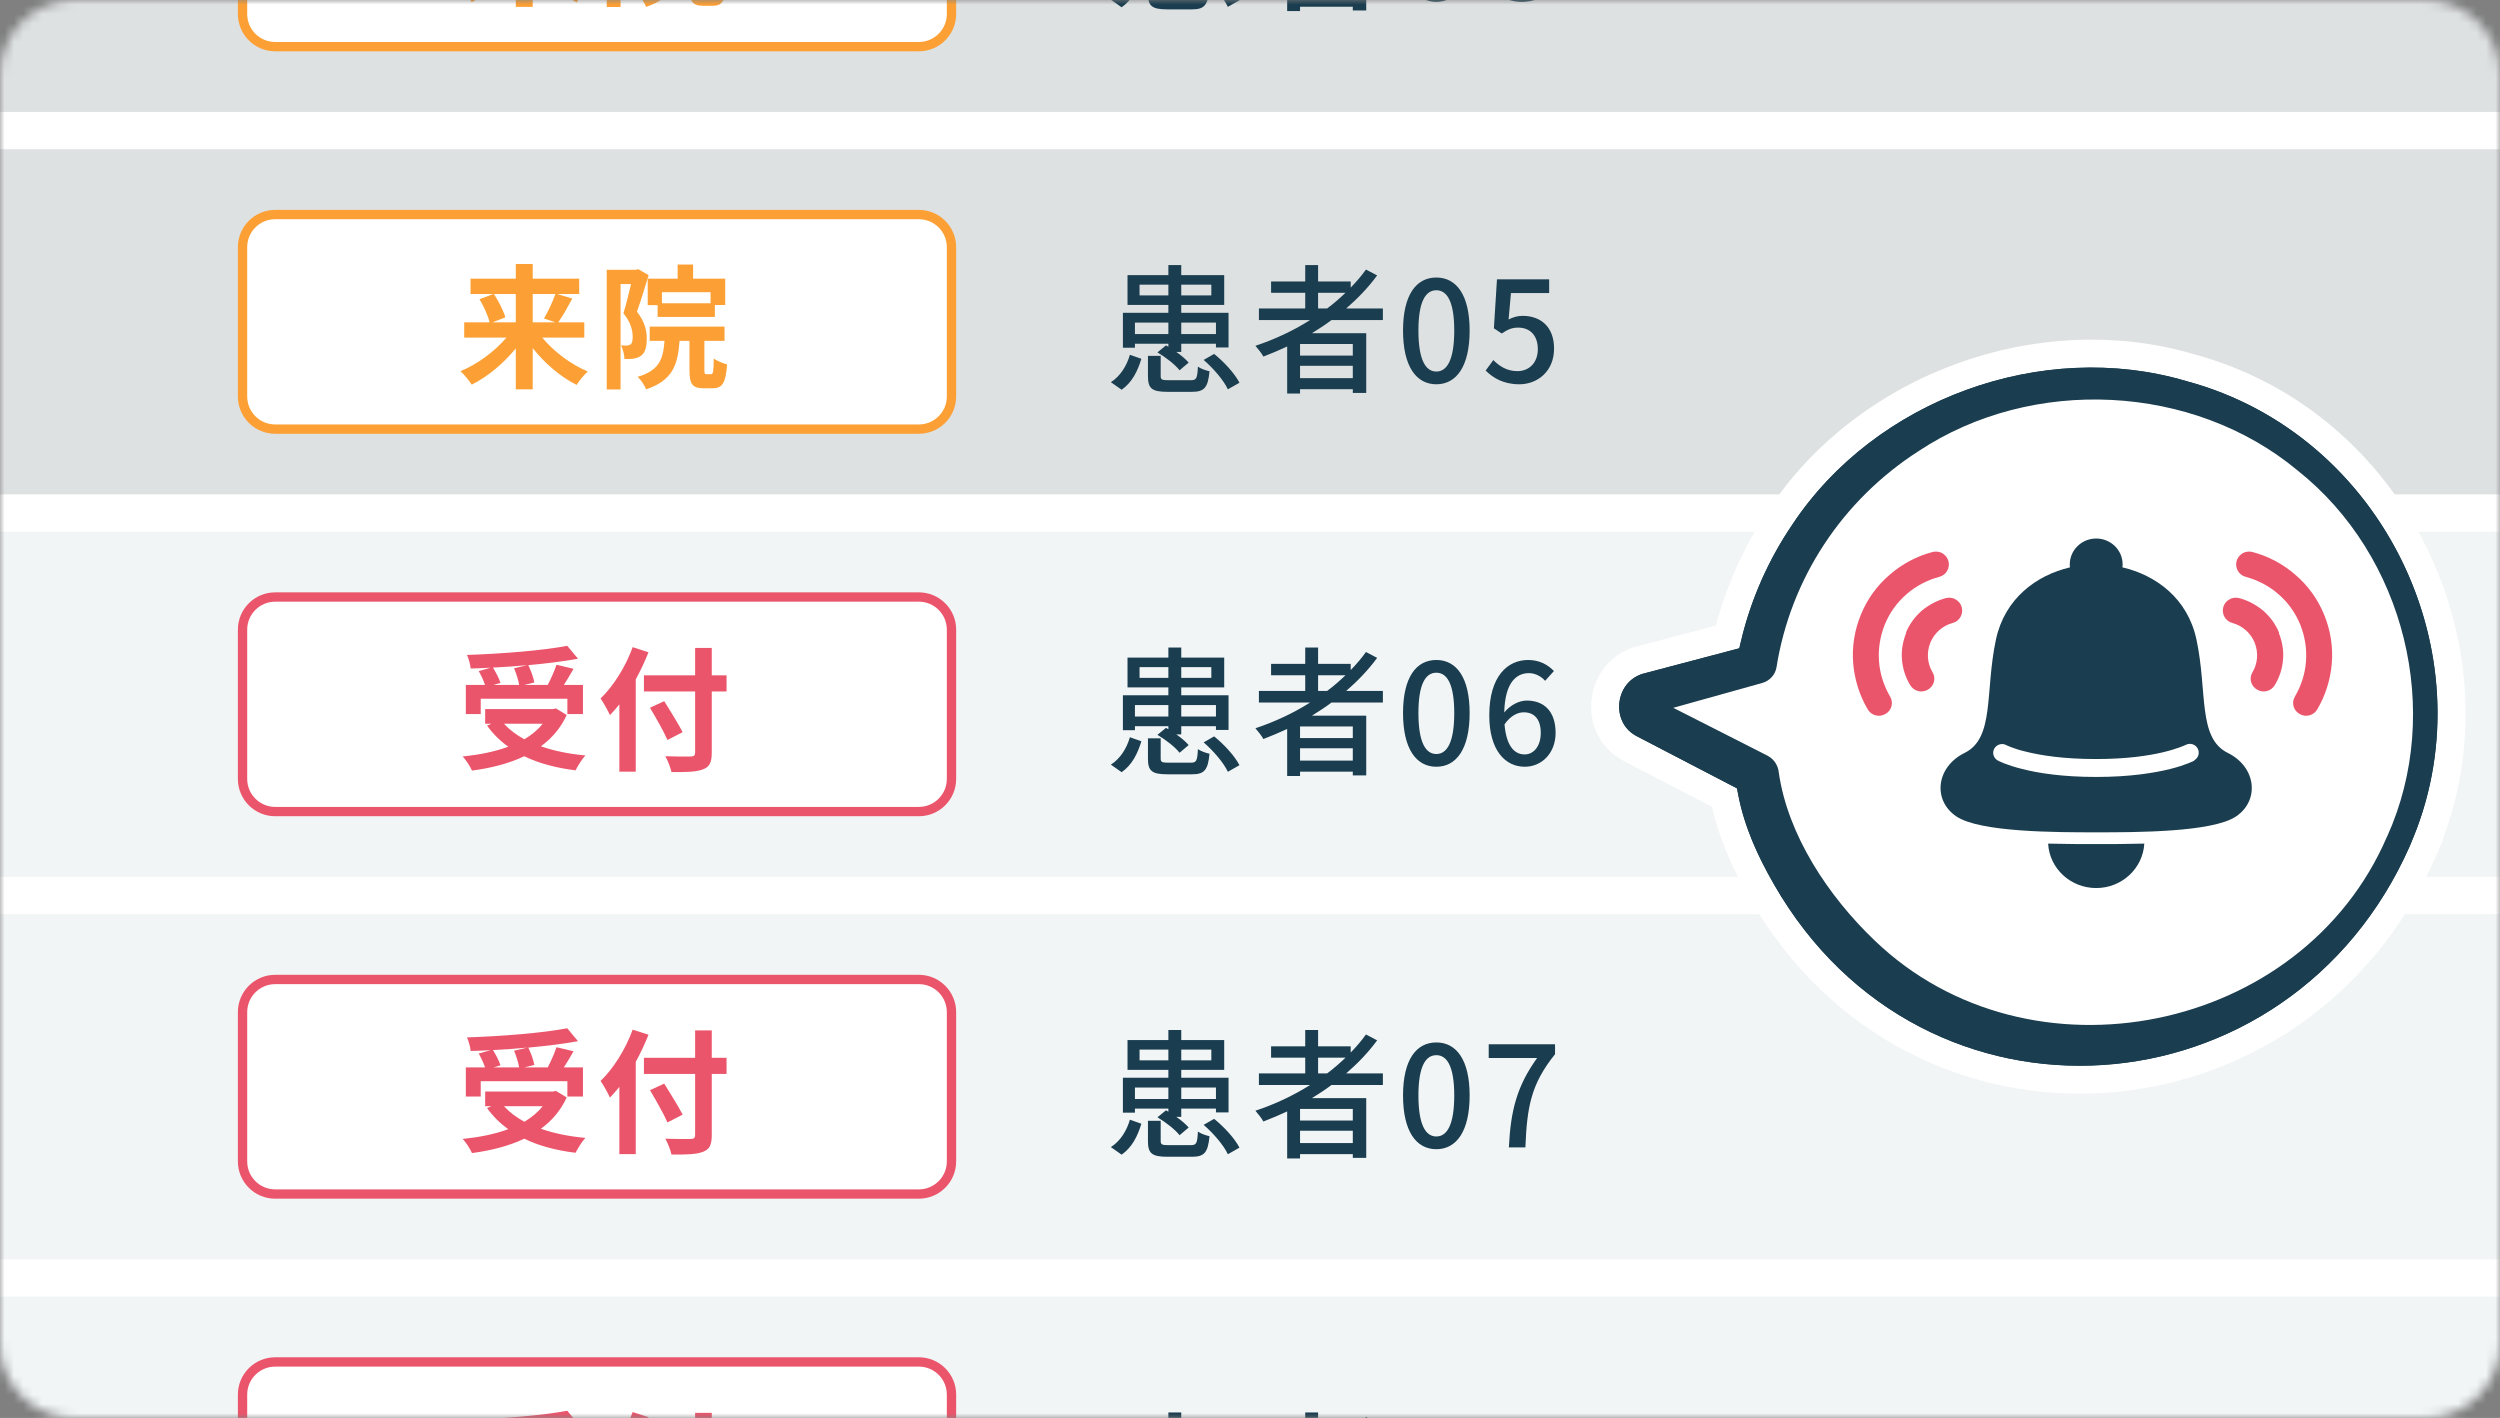 <svg width="268" height="152" viewBox="0 0 268 152" fill="none" xmlns="http://www.w3.org/2000/svg">
<rect x="0" y="0" width="268" height="152" fill="#808080" stroke="none"/>
<mask id="mask0_3288_5756" style="mask-type:alpha" maskUnits="userSpaceOnUse" x="0" y="0" width="268" height="152">
<path d="M0 8C0 3.582 3.582 0 8 0H260C264.418 0 268 3.582 268 8V144C268 148.418 264.418 152 260 152H8C3.582 152 0 148.418 0 144V8Z" fill="white"/>
</mask>
<g mask="url(#mask0_3288_5756)">
<path d="M0 -25C0 -29.418 3.582 -33 8 -33H260C264.418 -33 268 -29.418 268 -25V176C268 180.418 264.418 184 260 184H8C3.582 184 0 180.418 0 176V-25Z" fill="white"/>
<rect width="268" height="37" transform="translate(0 -25)" fill="#DEE1E2"/>
<path d="M26 -14.5C26 -16.433 27.567 -18 29.5 -18H98.5C100.433 -18 102 -16.433 102 -14.5V1.5C102 3.433 100.433 5 98.5 5H29.5C27.567 5 26 3.433 26 1.5V-14.5Z" fill="white"/>
<path d="M26 -14.5C26 -16.433 27.567 -18 29.5 -18H98.5C100.433 -18 102 -16.433 102 -14.5V1.5C102 3.433 100.433 5 98.5 5H29.5C27.567 5 26 3.433 26 1.5V-14.5Z" stroke="#FCA035"/>
<path d="M55.293 -9.486H52.946C53.45 -8.708 53.982 -7.686 54.17 -6.98L52.802 -6.447H55.293V-9.486ZM59.541 -9.486H57.107V-6.447H59.526L58.317 -6.865C58.734 -7.57 59.253 -8.65 59.541 -9.486ZM62.637 -4.806H58.13C59.368 -3.308 61.211 -1.926 63.011 -1.177C62.622 -0.831 62.075 -0.154 61.816 0.263C60.088 -0.601 58.403 -2.041 57.107 -3.682V0.738H55.293V-3.654C53.982 -2.041 52.298 -0.63 50.57 0.234C50.296 -0.183 49.763 -0.86 49.36 -1.206C51.174 -1.954 53.032 -3.322 54.285 -4.806H49.763V-6.447H52.485C52.326 -7.138 51.866 -8.146 51.405 -8.924L52.888 -9.486H50.44V-11.127H55.293V-12.697H57.107V-11.127H62.09V-9.486H59.699L61.355 -8.996C60.851 -8.06 60.304 -7.095 59.843 -6.447H62.637V-4.806ZM76.173 -8.492V-9.673H70.96V-8.492H76.173ZM69.434 -11.127H72.645V-12.639H74.301V-11.127H77.742V-8.305H76.634V-7.023H70.499V-8.29H69.434V-11.127ZM68.411 -12.15L69.534 -11.502C69.16 -10.278 68.685 -8.708 68.282 -7.585C69.146 -6.49 69.333 -5.526 69.333 -4.69C69.333 -3.769 69.146 -3.164 68.699 -2.847C68.469 -2.689 68.195 -2.602 67.864 -2.545C67.619 -2.516 67.274 -2.502 66.942 -2.516C66.928 -2.919 66.798 -3.567 66.568 -3.97C66.827 -3.956 67.014 -3.956 67.202 -3.956C67.36 -3.97 67.49 -3.999 67.605 -4.086C67.763 -4.201 67.821 -4.489 67.821 -4.892C67.821 -5.554 67.634 -6.447 66.827 -7.412C67.115 -8.319 67.418 -9.572 67.648 -10.551H66.525V0.753H65.042V-12.078H68.166L68.411 -12.15ZM75.741 -0.889H76.216C76.446 -0.889 76.49 -1.105 76.518 -2.574C76.835 -2.314 77.526 -2.041 77.944 -1.94C77.8 0.076 77.426 0.623 76.403 0.623H75.438C74.186 0.623 73.912 0.134 73.912 -1.335V-4.46H72.846C72.674 -1.854 72.069 -0.198 69.261 0.738C69.117 0.335 68.699 -0.298 68.354 -0.601C70.658 -1.292 71.09 -2.458 71.234 -4.46H69.65V-5.986H77.67V-4.46H75.51V-1.35C75.51 -0.932 75.539 -0.889 75.741 -0.889Z" fill="#FCA035"/>
<path d="M125.25 -6.42H121.665V-5.19H125.25V-6.42ZM130.35 -6.42H126.63V-5.19H130.35V-6.42ZM122.16 -9.33H125.25V-10.485H122.16V-9.33ZM129.855 -10.485H126.63V-9.33H129.855V-10.485ZM121.665 -4.155V-3.72H120.375V-7.47H125.25V-8.31H120.87V-11.505H125.25V-12.585H126.63V-11.505H131.235V-8.31H126.63V-7.47H131.7V-3.75H130.35V-4.155H126.63V-3.27H126.105C126.645 -2.895 127.125 -2.475 127.425 -2.13L126.45 -1.305C125.985 -1.905 124.965 -2.7 124.08 -3.225L124.995 -3.975L125.25 -3.825V-4.155H121.665ZM120.24 0.78L119.085 -0.03C120.12 -0.69 120.795 -1.815 121.125 -2.97L122.355 -2.535C121.965 -1.245 121.365 0 120.24 0.78ZM125.295 -0.24H127.65C128.25 -0.24 128.355 -0.42 128.415 -1.695C128.7 -1.485 129.285 -1.275 129.66 -1.2C129.495 0.57 129.09 1.005 127.785 1.005H125.145C123.465 1.005 123.06 0.63 123.06 -0.675V-2.85H124.425V-0.69C124.425 -0.3 124.56 -0.24 125.295 -0.24ZM129.03 -2.415L130.155 -3.06C131.235 -2.19 132.375 -0.945 132.87 0.03L131.625 0.735C131.205 -0.195 130.095 -1.5 129.03 -2.415ZM141.3 -7.935H142.275C142.98 -8.46 143.625 -9.03 144.24 -9.615H141.3V-7.935ZM145.02 -2.88V-4.125H139.365V-2.88H145.02ZM139.365 -0.465H145.02V-1.785H139.365V-0.465ZM148.245 -6.69H142.74C142.065 -6.18 141.36 -5.73 140.64 -5.28H146.46V1.125H145.02V0.72H139.365V1.185H137.985V-3.855C137.145 -3.465 136.29 -3.105 135.435 -2.775C135.27 -3.09 134.835 -3.645 134.58 -3.93C136.65 -4.62 138.645 -5.55 140.445 -6.69H134.955V-7.935H139.92V-9.615H136.26V-10.83H139.92V-12.585H141.3V-10.83H144.795V-10.17C145.395 -10.785 145.95 -11.43 146.43 -12.105L147.63 -11.475C146.685 -10.185 145.56 -9.015 144.315 -7.935H148.245V-6.69ZM153.975 0.195C151.815 0.195 150.405 -1.725 150.405 -5.565C150.405 -9.39 151.815 -11.25 153.975 -11.25C156.135 -11.25 157.545 -9.375 157.545 -5.565C157.545 -1.725 156.135 0.195 153.975 0.195ZM153.975 -1.17C155.1 -1.17 155.895 -2.37 155.895 -5.565C155.895 -8.73 155.1 -9.885 153.975 -9.885C152.85 -9.885 152.055 -8.73 152.055 -5.565C152.055 -2.37 152.85 -1.17 153.975 -1.17ZM163.145 0.195C161.075 0.195 159.545 -1.035 159.545 -2.745C159.545 -4.2 160.505 -5.175 161.525 -5.715V-5.79C160.7 -6.375 160.04 -7.2 160.04 -8.37C160.04 -10.095 161.39 -11.22 163.19 -11.22C165.11 -11.22 166.31 -10.02 166.31 -8.295C166.31 -7.17 165.545 -6.21 164.855 -5.7V-5.625C165.845 -5.07 166.715 -4.2 166.715 -2.7C166.715 -1.065 165.275 0.195 163.145 0.195ZM163.865 -6.135C164.525 -6.75 164.855 -7.455 164.855 -8.19C164.855 -9.21 164.24 -9.975 163.16 -9.975C162.26 -9.975 161.585 -9.36 161.585 -8.37C161.585 -7.17 162.635 -6.615 163.865 -6.135ZM163.175 -1.05C164.315 -1.05 165.08 -1.71 165.08 -2.745C165.08 -4.095 163.865 -4.605 162.365 -5.22C161.6 -4.695 161.075 -3.87 161.075 -2.91C161.075 -1.815 161.99 -1.05 163.175 -1.05Z" fill="#1A3D4F"/>
<rect width="268" height="37" transform="translate(0 16)" fill="#DEE1E2"/>
<path d="M26 26.5C26 24.567 27.567 23 29.5 23H98.5C100.433 23 102 24.567 102 26.5V42.5C102 44.433 100.433 46 98.5 46H29.5C27.567 46 26 44.433 26 42.5V26.5Z" fill="white"/>
<path d="M26 26.5C26 24.567 27.567 23 29.5 23H98.5C100.433 23 102 24.567 102 26.5V42.5C102 44.433 100.433 46 98.5 46H29.5C27.567 46 26 44.433 26 42.5V26.5Z" stroke="#FCA035"/>
<path d="M55.293 31.514H52.946C53.45 32.292 53.982 33.314 54.17 34.02L52.802 34.553H55.293V31.514ZM59.541 31.514H57.107V34.553H59.526L58.317 34.135C58.734 33.43 59.253 32.35 59.541 31.514ZM62.637 36.194H58.13C59.368 37.692 61.211 39.074 63.011 39.823C62.622 40.169 62.075 40.846 61.816 41.263C60.088 40.399 58.403 38.959 57.107 37.318V41.738H55.293V37.346C53.982 38.959 52.298 40.37 50.57 41.234C50.296 40.817 49.763 40.14 49.36 39.794C51.174 39.046 53.032 37.678 54.285 36.194H49.763V34.553H52.485C52.326 33.862 51.866 32.854 51.405 32.076L52.888 31.514H50.44V29.873H55.293V28.303H57.107V29.873H62.09V31.514H59.699L61.355 32.004C60.851 32.94 60.304 33.905 59.843 34.553H62.637V36.194ZM76.173 32.508V31.327H70.96V32.508H76.173ZM69.434 29.873H72.645V28.361H74.301V29.873H77.742V32.695H76.634V33.977H70.499V32.71H69.434V29.873ZM68.411 28.85L69.534 29.498C69.16 30.722 68.685 32.292 68.282 33.415C69.146 34.51 69.333 35.474 69.333 36.31C69.333 37.231 69.146 37.836 68.699 38.153C68.469 38.311 68.195 38.398 67.864 38.455C67.619 38.484 67.274 38.498 66.942 38.484C66.928 38.081 66.798 37.433 66.568 37.03C66.827 37.044 67.014 37.044 67.202 37.044C67.36 37.03 67.49 37.001 67.605 36.914C67.763 36.799 67.821 36.511 67.821 36.108C67.821 35.446 67.634 34.553 66.827 33.588C67.115 32.681 67.418 31.428 67.648 30.449H66.525V41.753H65.042V28.922H68.166L68.411 28.85ZM75.741 40.111H76.216C76.446 40.111 76.49 39.895 76.518 38.426C76.835 38.686 77.526 38.959 77.944 39.06C77.8 41.076 77.426 41.623 76.403 41.623H75.438C74.186 41.623 73.912 41.134 73.912 39.665V36.54H72.846C72.674 39.146 72.069 40.802 69.261 41.738C69.117 41.335 68.699 40.702 68.354 40.399C70.658 39.708 71.09 38.542 71.234 36.54H69.65V35.014H77.67V36.54H75.51V39.65C75.51 40.068 75.539 40.111 75.741 40.111Z" fill="#FCA035"/>
<path d="M125.25 34.58H121.665V35.81H125.25V34.58ZM130.35 34.58H126.63V35.81H130.35V34.58ZM122.16 31.67H125.25V30.515H122.16V31.67ZM129.855 30.515H126.63V31.67H129.855V30.515ZM121.665 36.845V37.28H120.375V33.53H125.25V32.69H120.87V29.495H125.25V28.415H126.63V29.495H131.235V32.69H126.63V33.53H131.7V37.25H130.35V36.845H126.63V37.73H126.105C126.645 38.105 127.125 38.525 127.425 38.87L126.45 39.695C125.985 39.095 124.965 38.3 124.08 37.775L124.995 37.025L125.25 37.175V36.845H121.665ZM120.24 41.78L119.085 40.97C120.12 40.31 120.795 39.185 121.125 38.03L122.355 38.465C121.965 39.755 121.365 41 120.24 41.78ZM125.295 40.76H127.65C128.25 40.76 128.355 40.58 128.415 39.305C128.7 39.515 129.285 39.725 129.66 39.8C129.495 41.57 129.09 42.005 127.785 42.005H125.145C123.465 42.005 123.06 41.63 123.06 40.325V38.15H124.425V40.31C124.425 40.7 124.56 40.76 125.295 40.76ZM129.03 38.585L130.155 37.94C131.235 38.81 132.375 40.055 132.87 41.03L131.625 41.735C131.205 40.805 130.095 39.5 129.03 38.585ZM141.3 33.065H142.275C142.98 32.54 143.625 31.97 144.24 31.385H141.3V33.065ZM145.02 38.12V36.875H139.365V38.12H145.02ZM139.365 40.535H145.02V39.215H139.365V40.535ZM148.245 34.31H142.74C142.065 34.82 141.36 35.27 140.64 35.72H146.46V42.125H145.02V41.72H139.365V42.185H137.985V37.145C137.145 37.535 136.29 37.895 135.435 38.225C135.27 37.91 134.835 37.355 134.58 37.07C136.65 36.38 138.645 35.45 140.445 34.31H134.955V33.065H139.92V31.385H136.26V30.17H139.92V28.415H141.3V30.17H144.795V30.83C145.395 30.215 145.95 29.57 146.43 28.895L147.63 29.525C146.685 30.815 145.56 31.985 144.315 33.065H148.245V34.31ZM153.975 41.195C151.815 41.195 150.405 39.275 150.405 35.435C150.405 31.61 151.815 29.75 153.975 29.75C156.135 29.75 157.545 31.625 157.545 35.435C157.545 39.275 156.135 41.195 153.975 41.195ZM153.975 39.83C155.1 39.83 155.895 38.63 155.895 35.435C155.895 32.27 155.1 31.115 153.975 31.115C152.85 31.115 152.055 32.27 152.055 35.435C152.055 38.63 152.85 39.83 153.975 39.83ZM162.875 41.195C161.135 41.195 160.04 40.49 159.26 39.725L160.085 38.6C160.715 39.23 161.51 39.785 162.665 39.785C163.91 39.785 164.855 38.9 164.855 37.43C164.855 35.96 164.015 35.12 162.755 35.12C162.05 35.12 161.63 35.33 160.985 35.75L160.145 35.195L160.475 29.945H166.07V31.415H161.975L161.72 34.25C162.2 34.01 162.635 33.86 163.235 33.86C165.08 33.86 166.595 34.955 166.595 37.37C166.595 39.815 164.81 41.195 162.875 41.195Z" fill="#1A3D4F"/>
<rect width="268" height="37" transform="translate(0 57)" fill="#F1F5F6"/>
<path d="M26 67.5C26 65.567 27.567 64 29.5 64H98.5C100.433 64 102 65.567 102 67.5V83.5C102 85.433 100.433 87 98.5 87H29.5C27.567 87 26 85.433 26 83.5V67.5Z" fill="white"/>
<path d="M26 67.5C26 65.567 27.567 64 29.5 64H98.5C100.433 64 102 65.567 102 67.5V83.5C102 85.433 100.433 87 98.5 87H29.5C27.567 87 26 85.433 26 83.5V67.5Z" stroke="#EB556B"/>
<path d="M55.106 71.636L56.531 71.305C55.322 71.42 54.069 71.506 52.845 71.564C53.176 72.097 53.507 72.745 53.651 73.206L52.902 73.422H55.653C55.566 72.918 55.35 72.198 55.106 71.636ZM51.534 74.905V76.546H49.936V73.422H51.995C51.851 72.975 51.578 72.399 51.318 71.938L52.6 71.578C51.88 71.622 51.146 71.65 50.454 71.665C50.426 71.233 50.224 70.585 50.066 70.21C53.853 70.081 58.187 69.735 60.808 69.231L61.96 70.614C60.405 70.902 58.547 71.132 56.632 71.305C56.92 71.881 57.194 72.644 57.28 73.162L56.214 73.422H58.72C59.066 72.759 59.44 71.91 59.656 71.262L61.485 71.694C61.154 72.298 60.779 72.889 60.448 73.422H62.493V76.546H60.822V74.905H51.534ZM58.173 77.583H54.026C54.616 78.231 55.35 78.778 56.214 79.254C56.978 78.793 57.654 78.246 58.173 77.583ZM59.598 75.942L60.75 76.647C60.102 78.058 59.152 79.153 57.986 80.002C59.368 80.492 60.981 80.823 62.752 80.982C62.392 81.37 61.931 82.119 61.701 82.58C59.613 82.321 57.755 81.831 56.2 81.068C54.544 81.86 52.629 82.335 50.598 82.609C50.426 82.206 49.95 81.442 49.59 81.097C51.39 80.91 53.061 80.578 54.486 80.046C53.608 79.426 52.845 78.663 52.211 77.785L52.686 77.583H52.01V76.014H59.282L59.598 75.942ZM67.821 69.375L69.52 69.922C69.131 70.887 68.685 71.866 68.152 72.831V82.724H66.395V75.51C66.064 75.927 65.718 76.316 65.387 76.662C65.2 76.244 64.682 75.294 64.379 74.876C65.747 73.566 67.058 71.492 67.821 69.375ZM77.886 72.399V74.127H76.302V80.665C76.302 81.774 76.043 82.22 75.352 82.479C74.646 82.753 73.566 82.782 71.982 82.767C71.882 82.278 71.579 81.514 71.32 81.068C72.429 81.111 73.696 81.111 74.027 81.097C74.387 81.097 74.517 80.982 74.517 80.665V74.127H69.03V72.399H74.517V69.462H76.302V72.399H77.886ZM73.178 78.49L71.55 79.326C71.176 78.447 70.326 76.964 69.678 75.87L71.205 75.164C71.853 76.215 72.746 77.626 73.178 78.49Z" fill="#EB556B"/>
<path d="M125.25 75.58H121.665V76.81H125.25V75.58ZM130.35 75.58H126.63V76.81H130.35V75.58ZM122.16 72.67H125.25V71.515H122.16V72.67ZM129.855 71.515H126.63V72.67H129.855V71.515ZM121.665 77.845V78.28H120.375V74.53H125.25V73.69H120.87V70.495H125.25V69.415H126.63V70.495H131.235V73.69H126.63V74.53H131.7V78.25H130.35V77.845H126.63V78.73H126.105C126.645 79.105 127.125 79.525 127.425 79.87L126.45 80.695C125.985 80.095 124.965 79.3 124.08 78.775L124.995 78.025L125.25 78.175V77.845H121.665ZM120.24 82.78L119.085 81.97C120.12 81.31 120.795 80.185 121.125 79.03L122.355 79.465C121.965 80.755 121.365 82 120.24 82.78ZM125.295 81.76H127.65C128.25 81.76 128.355 81.58 128.415 80.305C128.7 80.515 129.285 80.725 129.66 80.8C129.495 82.57 129.09 83.005 127.785 83.005H125.145C123.465 83.005 123.06 82.63 123.06 81.325V79.15H124.425V81.31C124.425 81.7 124.56 81.76 125.295 81.76ZM129.03 79.585L130.155 78.94C131.235 79.81 132.375 81.055 132.87 82.03L131.625 82.735C131.205 81.805 130.095 80.5 129.03 79.585ZM141.3 74.065H142.275C142.98 73.54 143.625 72.97 144.24 72.385H141.3V74.065ZM145.02 79.12V77.875H139.365V79.12H145.02ZM139.365 81.535H145.02V80.215H139.365V81.535ZM148.245 75.31H142.74C142.065 75.82 141.36 76.27 140.64 76.72H146.46V83.125H145.02V82.72H139.365V83.185H137.985V78.145C137.145 78.535 136.29 78.895 135.435 79.225C135.27 78.91 134.835 78.355 134.58 78.07C136.65 77.38 138.645 76.45 140.445 75.31H134.955V74.065H139.92V72.385H136.26V71.17H139.92V69.415H141.3V71.17H144.795V71.83C145.395 71.215 145.95 70.57 146.43 69.895L147.63 70.525C146.685 71.815 145.56 72.985 144.315 74.065H148.245V75.31ZM153.975 82.195C151.815 82.195 150.405 80.275 150.405 76.435C150.405 72.61 151.815 70.75 153.975 70.75C156.135 70.75 157.545 72.625 157.545 76.435C157.545 80.275 156.135 82.195 153.975 82.195ZM153.975 80.83C155.1 80.83 155.895 79.63 155.895 76.435C155.895 73.27 155.1 72.115 153.975 72.115C152.85 72.115 152.055 73.27 152.055 76.435C152.055 79.63 152.85 80.83 153.975 80.83ZM163.34 76.36C162.71 76.36 161.945 76.705 161.285 77.65C161.465 79.84 162.26 80.875 163.445 80.875C164.405 80.875 165.17 80.005 165.17 78.565C165.17 77.155 164.525 76.36 163.34 76.36ZM163.46 82.195C161.36 82.195 159.65 80.44 159.65 76.69C159.65 72.445 161.645 70.75 163.82 70.75C165.05 70.75 165.95 71.275 166.58 71.935L165.635 72.985C165.23 72.505 164.555 72.16 163.91 72.16C162.5 72.16 161.33 73.225 161.255 76.375C161.9 75.58 162.86 75.1 163.655 75.1C165.515 75.1 166.76 76.24 166.76 78.565C166.76 80.755 165.26 82.195 163.46 82.195Z" fill="#1A3D4F"/>
<rect width="268" height="37" transform="translate(0 98)" fill="#F1F5F6"/>
<path d="M26 108.5C26 106.567 27.567 105 29.5 105H98.5C100.433 105 102 106.567 102 108.5V124.5C102 126.433 100.433 128 98.5 128H29.5C27.567 128 26 126.433 26 124.5V108.5Z" fill="white"/>
<path d="M26 108.5C26 106.567 27.567 105 29.5 105H98.5C100.433 105 102 106.567 102 108.5V124.5C102 126.433 100.433 128 98.5 128H29.5C27.567 128 26 126.433 26 124.5V108.5Z" stroke="#EB556B"/>
<path d="M55.106 112.636L56.531 112.305C55.322 112.42 54.069 112.506 52.845 112.564C53.176 113.097 53.507 113.745 53.651 114.206L52.902 114.422H55.653C55.566 113.918 55.35 113.198 55.106 112.636ZM51.534 115.905V117.546H49.936V114.422H51.995C51.851 113.975 51.578 113.399 51.318 112.938L52.6 112.578C51.88 112.622 51.146 112.65 50.454 112.665C50.426 112.233 50.224 111.585 50.066 111.21C53.853 111.081 58.187 110.735 60.808 110.231L61.96 111.614C60.405 111.902 58.547 112.132 56.632 112.305C56.92 112.881 57.194 113.644 57.28 114.162L56.214 114.422H58.72C59.066 113.759 59.44 112.91 59.656 112.262L61.485 112.694C61.154 113.298 60.779 113.889 60.448 114.422H62.493V117.546H60.822V115.905H51.534ZM58.173 118.583H54.026C54.616 119.231 55.35 119.778 56.214 120.254C56.978 119.793 57.654 119.246 58.173 118.583ZM59.598 116.942L60.75 117.647C60.102 119.058 59.152 120.153 57.986 121.002C59.368 121.492 60.981 121.823 62.752 121.982C62.392 122.37 61.931 123.119 61.701 123.58C59.613 123.321 57.755 122.831 56.2 122.068C54.544 122.86 52.629 123.335 50.598 123.609C50.426 123.206 49.95 122.442 49.59 122.097C51.39 121.91 53.061 121.578 54.486 121.046C53.608 120.426 52.845 119.663 52.211 118.785L52.686 118.583H52.01V117.014H59.282L59.598 116.942ZM67.821 110.375L69.52 110.922C69.131 111.887 68.685 112.866 68.152 113.831V123.724H66.395V116.51C66.064 116.927 65.718 117.316 65.387 117.662C65.2 117.244 64.682 116.294 64.379 115.876C65.747 114.566 67.058 112.492 67.821 110.375ZM77.886 113.399V115.127H76.302V121.665C76.302 122.774 76.043 123.22 75.352 123.479C74.646 123.753 73.566 123.782 71.982 123.767C71.882 123.278 71.579 122.514 71.32 122.068C72.429 122.111 73.696 122.111 74.027 122.097C74.387 122.097 74.517 121.982 74.517 121.665V115.127H69.03V113.399H74.517V110.462H76.302V113.399H77.886ZM73.178 119.49L71.55 120.326C71.176 119.447 70.326 117.964 69.678 116.87L71.205 116.164C71.853 117.215 72.746 118.626 73.178 119.49Z" fill="#EB556B"/>
<path d="M125.25 116.58H121.665V117.81H125.25V116.58ZM130.35 116.58H126.63V117.81H130.35V116.58ZM122.16 113.67H125.25V112.515H122.16V113.67ZM129.855 112.515H126.63V113.67H129.855V112.515ZM121.665 118.845V119.28H120.375V115.53H125.25V114.69H120.87V111.495H125.25V110.415H126.63V111.495H131.235V114.69H126.63V115.53H131.7V119.25H130.35V118.845H126.63V119.73H126.105C126.645 120.105 127.125 120.525 127.425 120.87L126.45 121.695C125.985 121.095 124.965 120.3 124.08 119.775L124.995 119.025L125.25 119.175V118.845H121.665ZM120.24 123.78L119.085 122.97C120.12 122.31 120.795 121.185 121.125 120.03L122.355 120.465C121.965 121.755 121.365 123 120.24 123.78ZM125.295 122.76H127.65C128.25 122.76 128.355 122.58 128.415 121.305C128.7 121.515 129.285 121.725 129.66 121.8C129.495 123.57 129.09 124.005 127.785 124.005H125.145C123.465 124.005 123.06 123.63 123.06 122.325V120.15H124.425V122.31C124.425 122.7 124.56 122.76 125.295 122.76ZM129.03 120.585L130.155 119.94C131.235 120.81 132.375 122.055 132.87 123.03L131.625 123.735C131.205 122.805 130.095 121.5 129.03 120.585ZM141.3 115.065H142.275C142.98 114.54 143.625 113.97 144.24 113.385H141.3V115.065ZM145.02 120.12V118.875H139.365V120.12H145.02ZM139.365 122.535H145.02V121.215H139.365V122.535ZM148.245 116.31H142.74C142.065 116.82 141.36 117.27 140.64 117.72H146.46V124.125H145.02V123.72H139.365V124.185H137.985V119.145C137.145 119.535 136.29 119.895 135.435 120.225C135.27 119.91 134.835 119.355 134.58 119.07C136.65 118.38 138.645 117.45 140.445 116.31H134.955V115.065H139.92V113.385H136.26V112.17H139.92V110.415H141.3V112.17H144.795V112.83C145.395 112.215 145.95 111.57 146.43 110.895L147.63 111.525C146.685 112.815 145.56 113.985 144.315 115.065H148.245V116.31ZM153.975 123.195C151.815 123.195 150.405 121.275 150.405 117.435C150.405 113.61 151.815 111.75 153.975 111.75C156.135 111.75 157.545 113.625 157.545 117.435C157.545 121.275 156.135 123.195 153.975 123.195ZM153.975 121.83C155.1 121.83 155.895 120.63 155.895 117.435C155.895 114.27 155.1 113.115 153.975 113.115C152.85 113.115 152.055 114.27 152.055 117.435C152.055 120.63 152.85 121.83 153.975 121.83ZM161.75 123C161.945 118.965 162.65 116.385 164.78 113.415H159.59V111.945H166.7V113.01C164.105 116.235 163.7 118.68 163.52 123H161.75Z" fill="#1A3D4F"/>
<rect width="268" height="37" transform="translate(0 139)" fill="#F1F5F6"/>
<path d="M26 149.5C26 147.567 27.567 146 29.5 146H98.5C100.433 146 102 147.567 102 149.5V165.5C102 167.433 100.433 169 98.5 169H29.5C27.567 169 26 167.433 26 165.5V149.5Z" fill="white"/>
<path d="M26 149.5C26 147.567 27.567 146 29.5 146H98.5C100.433 146 102 147.567 102 149.5V165.5C102 167.433 100.433 169 98.5 169H29.5C27.567 169 26 167.433 26 165.5V149.5Z" stroke="#EB556B"/>
<path d="M55.106 153.636L56.531 153.305C55.322 153.42 54.069 153.506 52.845 153.564C53.176 154.097 53.507 154.745 53.651 155.206L52.902 155.422H55.653C55.566 154.918 55.35 154.198 55.106 153.636ZM51.534 156.905V158.546H49.936V155.422H51.995C51.851 154.975 51.578 154.399 51.318 153.938L52.6 153.578C51.88 153.622 51.146 153.65 50.454 153.665C50.426 153.233 50.224 152.585 50.066 152.21C53.853 152.081 58.187 151.735 60.808 151.231L61.96 152.614C60.405 152.902 58.547 153.132 56.632 153.305C56.92 153.881 57.194 154.644 57.28 155.162L56.214 155.422H58.72C59.066 154.759 59.44 153.91 59.656 153.262L61.485 153.694C61.154 154.298 60.779 154.889 60.448 155.422H62.493V158.546H60.822V156.905H51.534ZM58.173 159.583H54.026C54.616 160.231 55.35 160.778 56.214 161.254C56.978 160.793 57.654 160.246 58.173 159.583ZM59.598 157.942L60.75 158.647C60.102 160.058 59.152 161.153 57.986 162.002C59.368 162.492 60.981 162.823 62.752 162.982C62.392 163.37 61.931 164.119 61.701 164.58C59.613 164.321 57.755 163.831 56.2 163.068C54.544 163.86 52.629 164.335 50.598 164.609C50.426 164.206 49.95 163.442 49.59 163.097C51.39 162.91 53.061 162.578 54.486 162.046C53.608 161.426 52.845 160.663 52.211 159.785L52.686 159.583H52.01V158.014H59.282L59.598 157.942ZM67.821 151.375L69.52 151.922C69.131 152.887 68.685 153.866 68.152 154.831V164.724H66.395V157.51C66.064 157.927 65.718 158.316 65.387 158.662C65.2 158.244 64.682 157.294 64.379 156.876C65.747 155.566 67.058 153.492 67.821 151.375ZM77.886 154.399V156.127H76.302V162.665C76.302 163.774 76.043 164.22 75.352 164.479C74.646 164.753 73.566 164.782 71.982 164.767C71.882 164.278 71.579 163.514 71.32 163.068C72.429 163.111 73.696 163.111 74.027 163.097C74.387 163.097 74.517 162.982 74.517 162.665V156.127H69.03V154.399H74.517V151.462H76.302V154.399H77.886ZM73.178 160.49L71.55 161.326C71.176 160.447 70.326 158.964 69.678 157.87L71.205 157.164C71.853 158.215 72.746 159.626 73.178 160.49Z" fill="#EB556B"/>
<path d="M125.25 157.58H121.665V158.81H125.25V157.58ZM130.35 157.58H126.63V158.81H130.35V157.58ZM122.16 154.67H125.25V153.515H122.16V154.67ZM129.855 153.515H126.63V154.67H129.855V153.515ZM121.665 159.845V160.28H120.375V156.53H125.25V155.69H120.87V152.495H125.25V151.415H126.63V152.495H131.235V155.69H126.63V156.53H131.7V160.25H130.35V159.845H126.63V160.73H126.105C126.645 161.105 127.125 161.525 127.425 161.87L126.45 162.695C125.985 162.095 124.965 161.3 124.08 160.775L124.995 160.025L125.25 160.175V159.845H121.665ZM120.24 164.78L119.085 163.97C120.12 163.31 120.795 162.185 121.125 161.03L122.355 161.465C121.965 162.755 121.365 164 120.24 164.78ZM125.295 163.76H127.65C128.25 163.76 128.355 163.58 128.415 162.305C128.7 162.515 129.285 162.725 129.66 162.8C129.495 164.57 129.09 165.005 127.785 165.005H125.145C123.465 165.005 123.06 164.63 123.06 163.325V161.15H124.425V163.31C124.425 163.7 124.56 163.76 125.295 163.76ZM129.03 161.585L130.155 160.94C131.235 161.81 132.375 163.055 132.87 164.03L131.625 164.735C131.205 163.805 130.095 162.5 129.03 161.585ZM141.3 156.065H142.275C142.98 155.54 143.625 154.97 144.24 154.385H141.3V156.065ZM145.02 161.12V159.875H139.365V161.12H145.02ZM139.365 163.535H145.02V162.215H139.365V163.535ZM148.245 157.31H142.74C142.065 157.82 141.36 158.27 140.64 158.72H146.46V165.125H145.02V164.72H139.365V165.185H137.985V160.145C137.145 160.535 136.29 160.895 135.435 161.225C135.27 160.91 134.835 160.355 134.58 160.07C136.65 159.38 138.645 158.45 140.445 157.31H134.955V156.065H139.92V154.385H136.26V153.17H139.92V151.415H141.3V153.17H144.795V153.83C145.395 153.215 145.95 152.57 146.43 151.895L147.63 152.525C146.685 153.815 145.56 154.985 144.315 156.065H148.245V157.31ZM153.975 164.195C151.815 164.195 150.405 162.275 150.405 158.435C150.405 154.61 151.815 152.75 153.975 152.75C156.135 152.75 157.545 154.625 157.545 158.435C157.545 162.275 156.135 164.195 153.975 164.195ZM153.975 162.83C155.1 162.83 155.895 161.63 155.895 158.435C155.895 155.27 155.1 154.115 153.975 154.115C152.85 154.115 152.055 155.27 152.055 158.435C152.055 161.63 152.85 162.83 153.975 162.83ZM161.75 164C161.945 159.965 162.65 157.385 164.78 154.415H159.59V152.945H166.7V154.01C164.105 157.235 163.7 159.68 163.52 164H161.75Z" fill="#1A3D4F"/>
<path d="M192.184 82.622C192.058 81.412 191.336 80.288 190.164 79.685C190.158 79.682 190.153 79.68 190.147 79.677L190.135 79.67L190.046 79.625L189.674 79.435L188.281 78.727C187.117 78.134 185.551 77.338 184.007 76.554C183.827 76.463 183.647 76.372 183.469 76.281C183.486 76.276 183.504 76.271 183.521 76.266C185.786 75.634 188.054 75.002 188.94 74.754L189.329 74.646C190.645 74.277 191.71 73.185 191.939 71.745L191.939 71.744C192.643 67.297 194.305 62.986 196.807 59.182L196.809 59.18C199.299 55.376 202.621 52.095 206.492 49.61L206.502 49.604L206.512 49.598C218.159 41.868 234.684 42.701 245.332 51.574L245.346 51.586L245.36 51.597C255.944 59.995 260.014 75.186 255.091 87.714L254.508 89.075C245.841 109.312 217.819 114.917 202.036 99.774L202.033 99.771C197.208 95.168 193.088 88.9 192.184 82.622ZM190.903 55.382C188.238 59.302 186.295 63.69 185.193 68.284L175.78 70.77C175.565 70.82 175.375 70.896 175.293 70.929C173.315 71.697 172.252 73.491 172.089 75.258C171.926 77.026 172.645 78.984 174.466 80.075C174.469 80.076 174.471 80.078 174.473 80.079L174.492 80.091C174.505 80.099 174.526 80.112 174.548 80.125C174.59 80.15 174.651 80.186 174.724 80.223L184.861 85.497C185.573 89.162 187.095 92.468 188.876 95.562C205.55 124.624 246.394 121.513 259.723 91.262L260.112 90.379L260.097 90.363C268.49 69.818 256.672 45.308 234.794 39.42C218.672 34.656 200.122 41.475 190.903 55.382ZM188.798 80.664C189.173 80.855 189.408 80.974 189.451 80.996L190.14 79.673L190.139 79.672L190.136 79.671L190.13 79.668L190.102 79.655C190.071 79.641 189.233 79.927 188.798 80.664Z" fill="#1A3D4F" stroke="white" stroke-width="3"/>
<path d="M257.11 90.165C264.63 72.769 256.881 52.516 239.648 44.496C221.343 35.973 199.439 44.05 191.068 62.23C189.717 65.16 188.815 68.166 188.309 71.189L176.702 74.338C175.597 74.798 175.458 76.291 176.462 76.92L188.364 83.039C189.163 91.102 197.133 103.865 208.969 109.044C227.373 117.086 249.126 108.635 257.11 90.165Z" fill="white"/>
<path d="M255.907 89.661C261.958 76.277 257.806 59.562 246.307 50.439C235.136 41.129 217.865 40.266 205.666 48.363C201.618 50.961 198.144 54.391 195.538 58.372C192.92 62.352 191.182 66.861 190.445 71.513C190.311 72.354 189.689 72.997 188.913 73.214C188.879 73.224 177.337 76.443 177.297 76.458C178.051 76.323 178.332 75.487 177.698 75.037C176.76 74.539 189.698 81.121 189.455 80.999C190.173 81.364 190.613 82.052 190.683 82.796C191.641 89.528 196.007 96.093 200.982 100.839C217.539 116.725 246.827 110.843 255.901 89.655L255.907 89.661ZM258.336 90.668C245.475 119.856 206.215 122.763 190.191 94.829C188.131 91.251 186.493 87.495 186.058 83.278L187.286 85.076L175.421 78.903C175.36 78.873 175.305 78.837 175.255 78.807C172.76 77.317 173.121 73.363 175.86 72.309C175.947 72.274 176.051 72.234 176.143 72.216L187.768 69.145L186.201 70.857C187.121 65.627 189.168 60.608 192.165 56.204C201.026 42.829 218.903 36.269 234.379 40.851C255.673 46.569 267.091 70.743 258.331 90.662L258.336 90.668Z" fill="#1A3D4F"/>
<path d="M238.817 80.711C235.568 79.112 236.657 74.135 235.459 68.553C234.515 64.128 231.103 61.657 227.527 60.822C227.527 60.715 227.545 60.608 227.545 60.502C227.545 58.973 226.274 57.729 224.713 57.729C223.152 57.729 221.881 58.973 221.881 60.502C221.881 60.608 221.881 60.715 221.9 60.822C218.324 61.657 214.911 64.145 213.967 68.553C212.769 74.135 213.858 79.112 210.609 80.711C207.541 82.222 207.16 85.795 209.72 87.519C212.243 89.225 220.447 89.225 224.713 89.225C228.979 89.225 237.184 89.225 239.707 87.519C242.248 85.813 241.885 82.222 238.817 80.711ZM235.259 81.529C235.259 81.529 234.352 82.009 232.646 82.436C230.921 82.862 228.325 83.289 224.713 83.289C221.101 83.289 218.505 82.88 216.781 82.436C215.056 82.009 214.239 81.565 214.167 81.529C213.713 81.28 213.532 80.711 213.786 80.249C214.04 79.805 214.621 79.627 215.074 79.876C215.074 79.876 215.111 79.894 215.147 79.912C215.22 79.947 215.347 80 215.528 80.072C215.891 80.214 216.436 80.409 217.216 80.587C218.777 80.978 221.21 81.369 224.677 81.369C227.962 81.369 230.322 81.014 231.883 80.64C233.444 80.267 234.207 79.894 234.297 79.858C234.751 79.609 235.332 79.769 235.586 80.231C235.84 80.676 235.677 81.262 235.205 81.511L235.259 81.529Z" fill="#1A3D4F"/>
<path d="M219.559 90.434C219.704 93.1 221.955 95.198 224.714 95.198C227.473 95.198 229.724 93.082 229.869 90.434C227.945 90.487 226.13 90.487 224.714 90.487C223.298 90.487 221.483 90.487 219.559 90.434Z" fill="#1A3D4F"/>
<path d="M202.592 61.598C201.207 62.775 200.162 64.234 199.479 65.909C198.796 67.585 198.515 69.348 198.666 71.157C198.814 72.859 199.341 74.554 200.218 76.04C200.601 76.704 201.459 76.933 202.118 76.536C202.789 76.161 203.017 75.315 202.613 74.662C201.949 73.524 201.53 72.232 201.434 70.934C201.326 69.561 201.542 68.236 202.051 66.947C202.571 65.68 203.365 64.567 204.412 63.673C205.395 62.813 206.61 62.182 207.897 61.838C208.637 61.643 209.072 60.878 208.871 60.147C208.753 59.723 208.443 59.398 208.05 59.225C207.778 59.123 207.464 59.097 207.153 59.178C205.459 59.626 203.893 60.465 202.592 61.598Z" fill="#EB556B"/>
<path d="M204.343 67.858C203.965 68.782 203.805 69.754 203.893 70.733C203.97 71.691 204.273 72.612 204.767 73.434C205.15 74.098 206.008 74.326 206.668 73.93C207.339 73.555 207.567 72.709 207.163 72.056C206.589 71.087 206.518 69.937 206.936 68.885C207.364 67.854 208.231 67.081 209.324 66.783C210.064 66.588 210.499 65.823 210.298 65.091C210.18 64.667 209.87 64.343 209.478 64.169C209.206 64.068 208.892 64.042 208.581 64.122C207.648 64.364 206.785 64.838 206.044 65.439C205.283 66.103 204.697 66.892 204.32 67.816L204.343 67.858Z" fill="#EB556B"/>
<path d="M246.041 61.598C247.426 62.775 248.471 64.234 249.154 65.909C249.837 67.585 250.118 69.348 249.967 71.157C249.818 72.859 249.292 74.554 248.415 76.04C248.032 76.704 247.174 76.933 246.514 76.536C245.843 76.161 245.615 75.315 246.02 74.662C246.684 73.524 247.103 72.232 247.199 70.934C247.307 69.561 247.091 68.236 246.582 66.947C246.062 65.68 245.268 64.567 244.221 63.673C243.238 62.813 242.023 62.182 240.736 61.838C239.996 61.643 239.561 60.878 239.762 60.147C239.88 59.723 240.19 59.398 240.583 59.225C240.855 59.123 241.168 59.097 241.479 59.178C243.174 59.626 244.74 60.465 246.041 61.598Z" fill="#EB556B"/>
<path d="M244.29 67.858C244.667 68.782 244.828 69.754 244.739 70.733C244.663 71.691 244.36 72.612 243.865 73.434C243.483 74.098 242.625 74.326 241.965 73.93C241.294 73.555 241.066 72.709 241.47 72.056C242.044 71.087 242.114 69.937 241.697 68.885C241.268 67.854 240.402 67.081 239.308 66.783C238.568 66.588 238.133 65.823 238.334 65.091C238.452 64.667 238.762 64.343 239.155 64.169C239.427 64.068 239.741 64.042 240.052 64.122C240.985 64.364 241.848 64.838 242.589 65.439C243.35 66.103 243.936 66.892 244.313 67.816L244.29 67.858Z" fill="#EB556B"/>
</g>
</svg>
